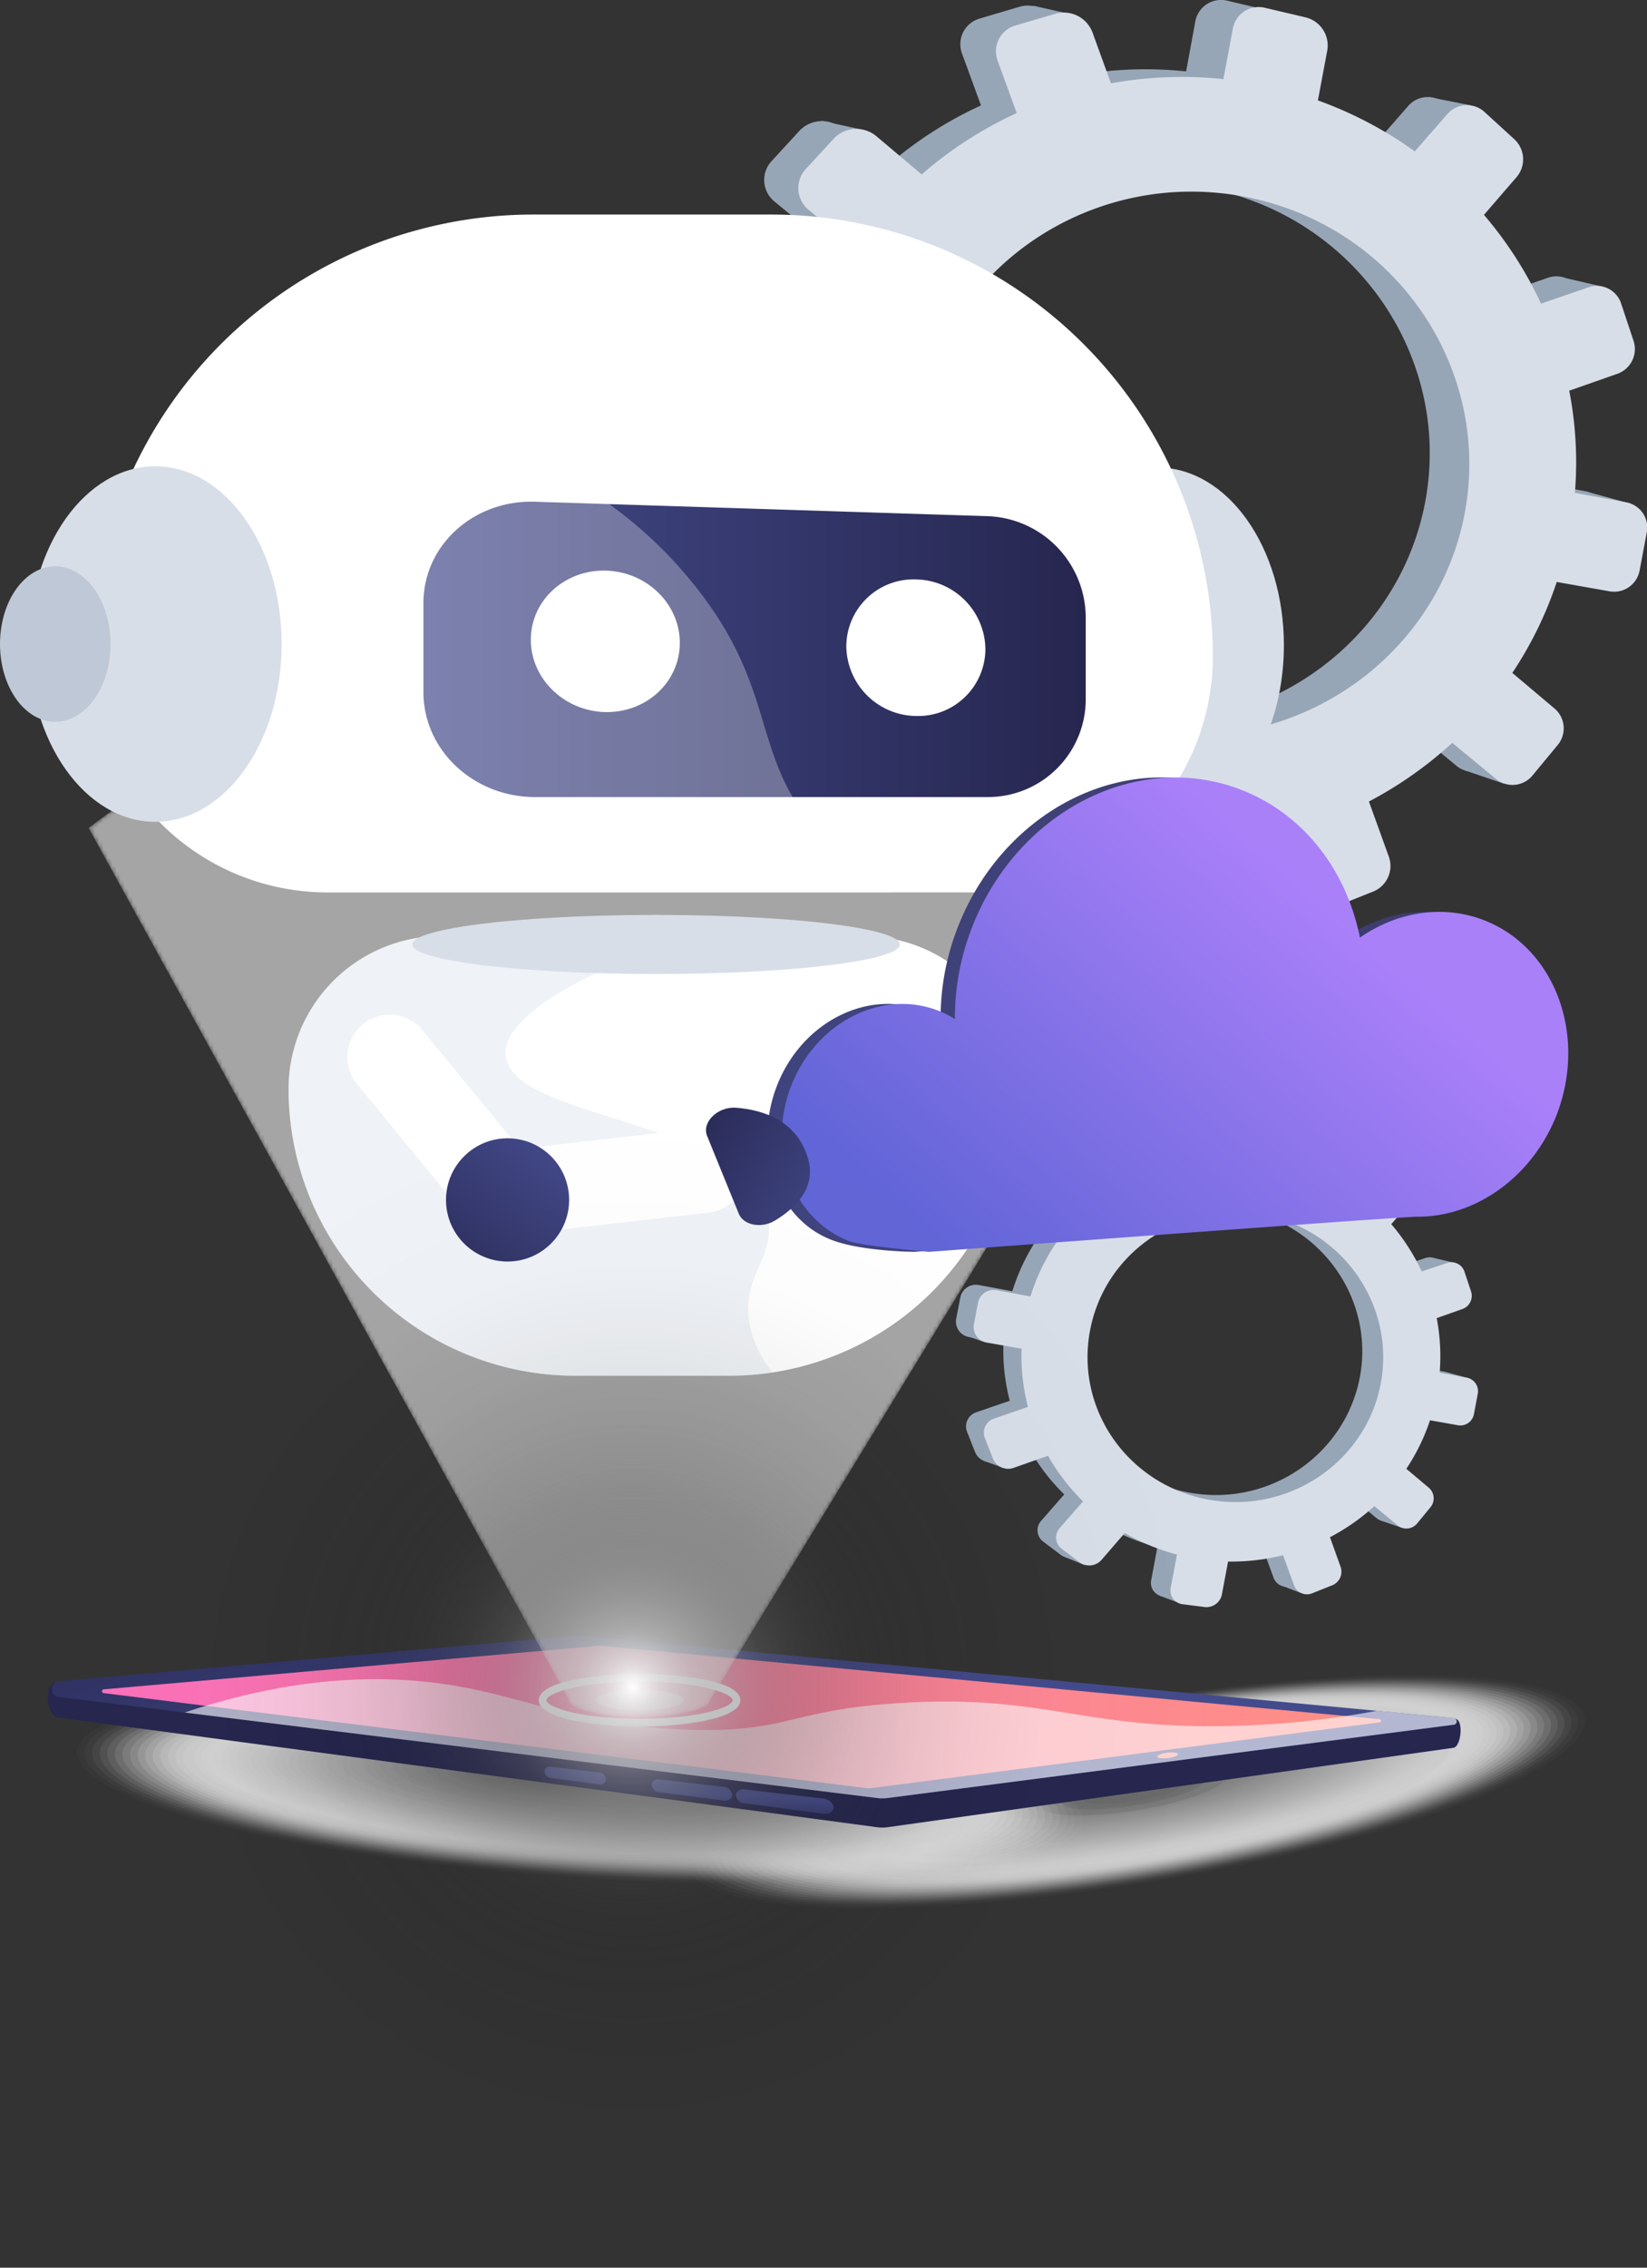 <svg xmlns="http://www.w3.org/2000/svg" xmlns:xlink="http://www.w3.org/1999/xlink" viewBox="0 0 387.41 533"><rect x="0" y="0" width="387.41" height="533" fill="#333333" stroke="none"/><defs><style>.cls-1{fill:url(#linear-gradient);}.cls-2{isolation:isolate;}.cls-3,.cls-82{mix-blend-mode:multiply;}.cls-4,.cls-73,.cls-74,.cls-76,.cls-80{fill:#fff;}.cls-4{opacity:0;}.cls-5{fill:#fcfcfc;opacity:0.02;}.cls-6{fill:#fafafa;opacity:0.03;}.cls-7{fill:#f7f7f7;opacity:0.05;}.cls-8{fill:#f5f5f5;opacity:0.07;}.cls-9{fill:#f2f2f2;opacity:0.08;}.cls-10{fill:#f0f0f0;opacity:0.1;}.cls-11{fill:#ededed;opacity:0.11;}.cls-12{fill:#ebebeb;opacity:0.13;}.cls-13{fill:#e8e8e8;opacity:0.15;}.cls-14{fill:#e6e6e6;opacity:0.16;}.cls-15{fill:#e3e3e3;opacity:0.18;}.cls-16{fill:#e1e1e1;opacity:0.2;}.cls-17{fill:#dedede;opacity:0.21;}.cls-18{fill:#dcdcdc;opacity:0.23;}.cls-19{fill:#d9d9d9;opacity:0.25;}.cls-20{fill:#d7d7d7;opacity:0.26;}.cls-21{fill:#d4d4d4;opacity:0.28;}.cls-22{fill:#d2d2d2;opacity:0.3;}.cls-23{fill:#cfcfcf;opacity:0.31;}.cls-24{fill:#cdcdcd;opacity:0.33;}.cls-25{fill:#cacaca;opacity:0.34;}.cls-26{fill:#c8c8c8;opacity:0.36;}.cls-27{fill:#c5c5c5;opacity:0.38;}.cls-28{fill:#c3c3c3;opacity:0.39;}.cls-29{fill:silver;opacity:0.41;}.cls-30{fill:#bebebe;opacity:0.43;}.cls-31{fill:#bbb;opacity:0.44;}.cls-32{fill:#b9b9b9;opacity:0.46;}.cls-33{fill:#b6b6b6;opacity:0.48;}.cls-34{fill:#b4b4b4;opacity:0.49;}.cls-35{fill:#b1b1b1;opacity:0.51;}.cls-36{fill:#afafaf;opacity:0.52;}.cls-37{fill:#acacac;opacity:0.54;}.cls-38{fill:#aaa;opacity:0.56;}.cls-39{fill:#a7a7a7;opacity:0.57;}.cls-40{fill:#a5a5a5;opacity:0.59;}.cls-41{fill:#a2a2a2;opacity:0.61;}.cls-42{fill:#a0a0a0;opacity:0.62;}.cls-43{fill:#9d9d9d;opacity:0.64;}.cls-44{fill:#9b9b9b;opacity:0.66;}.cls-45{fill:#989898;opacity:0.67;}.cls-46{fill:#969696;opacity:0.69;}.cls-47{fill:#939393;opacity:0.7;}.cls-48{fill:#919191;opacity:0.72;}.cls-49{fill:#8e8e8e;opacity:0.74;}.cls-50{fill:#8c8c8c;opacity:0.75;}.cls-51{fill:#898989;opacity:0.77;}.cls-52{fill:#878787;opacity:0.79;}.cls-53{fill:#848484;opacity:0.8;}.cls-54{fill:#828282;opacity:0.82;}.cls-55{fill:#7f7f7f;opacity:0.84;}.cls-56{fill:#7d7d7d;opacity:0.85;}.cls-57{fill:#7a7a7a;opacity:0.87;}.cls-58{fill:#787878;opacity:0.89;}.cls-59{fill:#757575;opacity:0.9;}.cls-60{fill:#737373;opacity:0.92;}.cls-61{fill:#707070;opacity:0.93;}.cls-62{fill:#6e6e6e;opacity:0.95;}.cls-63{fill:#6b6b6b;opacity:0.97;}.cls-64{fill:#696969;opacity:0.98;}.cls-65{fill:#666;}.cls-66{fill:url(#linear-gradient-2);}.cls-67{fill:url(#linear-gradient-3);}.cls-68{fill:url(#linear-gradient-4);}.cls-69{fill:url(#linear-gradient-5);}.cls-70{fill:url(#linear-gradient-6);}.cls-71{fill:url(#linear-gradient-7);}.cls-72{fill:url(#linear-gradient-8);}.cls-73{opacity:0.6;}.cls-73,.cls-80{mix-blend-mode:soft-light;}.cls-75{mask:url(#mask);}.cls-76{opacity:0.56;}.cls-77{fill:#97a6b7;}.cls-78,.cls-82{fill:#d8dee8;}.cls-79{fill:url(#linear-gradient-9);}.cls-80{opacity:0.3;}.cls-81{fill:#bfc8d6;}.cls-82{opacity:0.4;}.cls-83{fill:url(#linear-gradient-10);}.cls-84{fill:url(#linear-gradient-11);}.cls-85{fill:url(#linear-gradient-12);}.cls-86{fill:url(#linear-gradient-13);}.cls-87{mix-blend-mode:color-dodge;fill:url(#radial-gradient);}</style><linearGradient id="linear-gradient" x1="167.16" y1="388.03" x2="158.52" y2="183.57" gradientUnits="userSpaceOnUse"><stop offset="0" stop-color="#fff"/><stop offset="1"/></linearGradient><linearGradient id="linear-gradient-2" x1="-8381.36" y1="372.72" x2="-8381.05" y2="392.99" gradientTransform="matrix(-1, 0, 0, 1, -8203.5, 0)" gradientUnits="userSpaceOnUse"><stop offset="0" stop-color="#444b8c"/><stop offset="1" stop-color="#26264f"/></linearGradient><linearGradient id="linear-gradient-3" x1="-8384.88" y1="412.94" x2="-8352.52" y2="314.94" xlink:href="#linear-gradient-2"/><linearGradient id="linear-gradient-4" x1="-8528.36" y1="403.56" x2="-8227.53" y2="403.56" gradientTransform="matrix(-1, 0, 0, 1, -8203.5, 0)" gradientUnits="userSpaceOnUse"><stop offset="0" stop-color="#ff9085"/><stop offset="1" stop-color="#fb6fbb"/></linearGradient><linearGradient id="linear-gradient-5" x1="-7922.11" y1="608.91" x2="-7917.21" y2="608.91" gradientTransform="matrix(-0.99, 0.12, 0.12, 0.99, -7660.69, 764.03)" xlink:href="#linear-gradient-4"/><linearGradient id="linear-gradient-6" x1="-8388.12" y1="422.5" x2="-8387.79" y2="431.09" xlink:href="#linear-gradient-2"/><linearGradient id="linear-gradient-7" x1="-8366.18" y1="421.65" x2="-8365.85" y2="430.24" xlink:href="#linear-gradient-2"/><linearGradient id="linear-gradient-8" x1="-8338.72" y1="420.59" x2="-8338.39" y2="429.18" xlink:href="#linear-gradient-2"/><mask id="mask" x="20.84" y="146.1" width="275.98" height="257.36" maskUnits="userSpaceOnUse"><path class="cls-1" d="M296.82,187.4,174.14,388,173,389.82l-1.49,2.44-2.61,4.26-1.89,3.1c0,2.06-7,3.73-15.74,3.84h-.85c-9.16,0-16.59-1.72-16.59-3.84l-1.73-3.15-3.48-6.31L127.45,388l-1.48-2.7-7.3-13.24-12.58-22.81L91.92,323.55,90.51,321l-15.66-28.4L64.9,274.52,20.84,194.61a238.25,238.25,0,0,1,68.68-36.36c5.15-1.73,10.54-3.34,16.17-4.79,1.3-.34,2.61-.66,3.94-1l3-.7,2.4-.53h0a231.14,231.14,0,0,1,38.75-4.93c1.66-.08,3.34-.13,5-.17a233.12,233.12,0,0,1,69.84,9.18l2,.58.58.18c2.13.64,4.21,1.3,6.26,2,5.59,1.86,10.86,3.84,15.8,5.87A234.14,234.14,0,0,1,296.82,187.4Z"/></mask><linearGradient id="linear-gradient-9" x1="99.6" y1="152.63" x2="255.39" y2="152.63" gradientTransform="matrix(1, 0, 0, 1, 0, 0)" xlink:href="#linear-gradient-2"/><linearGradient id="linear-gradient-10" x1="180.47" y1="238.47" x2="365.53" y2="238.47" gradientUnits="userSpaceOnUse"><stop offset="0" stop-color="#40447e"/><stop offset="1" stop-color="#3c3b6b"/></linearGradient><linearGradient id="linear-gradient-11" x1="315.16" y1="214.78" x2="234.96" y2="305.32" gradientUnits="userSpaceOnUse"><stop offset="0" stop-color="#aa80f9"/><stop offset="1" stop-color="#6165d7"/></linearGradient><linearGradient id="linear-gradient-12" x1="131.23" y1="267.08" x2="98.9" y2="307.91" gradientTransform="matrix(1, 0, 0, 1, 0, 0)" xlink:href="#linear-gradient-2"/><linearGradient id="linear-gradient-13" x1="3822.72" y1="-7716.49" x2="3788.34" y2="-7673.06" gradientTransform="matrix(0.22, 0.75, -0.98, 0.29, -8199.98, -345.19)" xlink:href="#linear-gradient-2"/><radialGradient id="radial-gradient" cx="148.78" cy="396.58" r="136.42" gradientTransform="translate(324 10.96) rotate(45)" gradientUnits="userSpaceOnUse"><stop offset="0" stop-color="#fff"/><stop offset="0.04" stop-color="#dbdbdb" stop-opacity="0.86"/><stop offset="0.1" stop-color="#adadad" stop-opacity="0.68"/><stop offset="0.17" stop-color="#848484" stop-opacity="0.52"/><stop offset="0.23" stop-color="#606060" stop-opacity="0.38"/><stop offset="0.31" stop-color="#424242" stop-opacity="0.26"/><stop offset="0.39" stop-color="#2a2a2a" stop-opacity="0.16"/><stop offset="0.48" stop-color="#171717" stop-opacity="0.09"/><stop offset="0.59" stop-color="#0a0a0a" stop-opacity="0.04"/><stop offset="0.72" stop-color="#020202" stop-opacity="0.01"/><stop offset="1" stop-opacity="0"/></radialGradient></defs><g class="cls-2"><g id="Layer_2" data-name="Layer 2"><g id="Layer_1-2" data-name="Layer 1"><g class="cls-3"><ellipse class="cls-4" cx="267.35" cy="421.16" rx="108.43" ry="21.76" transform="translate(-65.08 49.22) rotate(-9.38)"/><ellipse class="cls-5" cx="267.34" cy="421.12" rx="106.82" ry="21.44" transform="translate(-65.07 49.22) rotate(-9.38)"/><ellipse class="cls-6" cx="267.34" cy="421.08" rx="105.22" ry="21.12" transform="translate(-65.07 49.21) rotate(-9.38)"/><ellipse class="cls-7" cx="267.33" cy="421.03" rx="103.61" ry="20.79" transform="translate(-65.06 49.21) rotate(-9.38)"/><ellipse class="cls-8" cx="267.32" cy="420.99" rx="102" ry="20.47" transform="translate(-65.06 49.21) rotate(-9.38)"/><ellipse class="cls-9" cx="267.32" cy="420.95" rx="100.4" ry="20.15" transform="translate(-65.05 49.21) rotate(-9.38)"/><ellipse class="cls-10" cx="267.31" cy="420.91" rx="98.79" ry="19.83" transform="translate(-65.04 49.21) rotate(-9.38)"/><ellipse class="cls-11" cx="267.3" cy="420.87" rx="97.18" ry="19.5" transform="translate(-65.04 49.21) rotate(-9.38)"/><ellipse class="cls-12" cx="267.3" cy="420.83" rx="95.58" ry="19.18" transform="translate(-65.03 49.21) rotate(-9.38)"/><ellipse class="cls-13" cx="267.29" cy="420.79" rx="93.97" ry="18.86" transform="translate(-65.02 49.2) rotate(-9.38)"/><ellipse class="cls-14" cx="267.28" cy="420.75" rx="92.36" ry="18.54" transform="translate(-65.02 49.2) rotate(-9.38)"/><ellipse class="cls-15" cx="267.28" cy="420.71" rx="90.76" ry="18.22" transform="translate(-65.01 49.2) rotate(-9.38)"/><ellipse class="cls-16" cx="267.27" cy="420.67" rx="89.15" ry="17.89" transform="translate(-65 49.2) rotate(-9.38)"/><ellipse class="cls-17" cx="267.26" cy="420.63" rx="87.55" ry="17.57" transform="translate(-65 49.2) rotate(-9.38)"/><ellipse class="cls-18" cx="267.26" cy="420.59" rx="85.94" ry="17.25" transform="translate(-64.99 49.2) rotate(-9.38)"/><ellipse class="cls-19" cx="267.25" cy="420.54" rx="84.33" ry="16.93" transform="translate(-64.98 49.19) rotate(-9.38)"/><ellipse class="cls-20" cx="267.24" cy="420.5" rx="82.73" ry="16.6" transform="translate(-64.98 49.19) rotate(-9.38)"/><ellipse class="cls-21" cx="267.24" cy="420.46" rx="81.12" ry="16.28" transform="translate(-64.97 49.19) rotate(-9.38)"/><ellipse class="cls-22" cx="267.23" cy="420.42" rx="79.51" ry="15.96" transform="translate(-64.96 49.19) rotate(-9.38)"/><ellipse class="cls-23" cx="267.22" cy="420.38" rx="77.91" ry="15.64" transform="translate(-64.96 49.19) rotate(-9.38)"/><ellipse class="cls-24" cx="267.22" cy="420.34" rx="76.3" ry="15.31" transform="translate(-64.95 49.19) rotate(-9.38)"/><ellipse class="cls-25" cx="267.21" cy="420.3" rx="74.69" ry="14.99" transform="matrix(0.99, -0.16, 0.16, 0.99, -64.94, 49.18)"/><ellipse class="cls-26" cx="267.2" cy="420.26" rx="73.09" ry="14.67" transform="translate(-64.94 49.18) rotate(-9.38)"/><ellipse class="cls-27" cx="267.2" cy="420.22" rx="71.48" ry="14.35" transform="translate(-64.93 49.18) rotate(-9.38)"/><ellipse class="cls-28" cx="267.19" cy="420.18" rx="69.88" ry="14.02" transform="translate(-64.92 49.18) rotate(-9.38)"/><ellipse class="cls-29" cx="267.18" cy="420.14" rx="68.27" ry="13.7" transform="translate(-64.92 49.18) rotate(-9.38)"/><ellipse class="cls-30" cx="267.18" cy="420.1" rx="66.66" ry="13.38" transform="translate(-64.91 49.18) rotate(-9.38)"/><ellipse class="cls-31" cx="267.17" cy="420.05" rx="65.06" ry="13.06" transform="translate(-64.9 49.17) rotate(-9.38)"/><ellipse class="cls-32" cx="267.16" cy="420.01" rx="63.45" ry="12.73" transform="translate(-64.9 49.17) rotate(-9.38)"/><ellipse class="cls-33" cx="267.16" cy="419.97" rx="61.84" ry="12.41" transform="translate(-64.89 49.17) rotate(-9.38)"/><ellipse class="cls-34" cx="267.15" cy="419.93" rx="60.24" ry="12.09" transform="translate(-64.88 49.17) rotate(-9.38)"/><ellipse class="cls-35" cx="267.14" cy="419.89" rx="58.63" ry="11.77" transform="translate(-64.88 49.17) rotate(-9.38)"/><ellipse class="cls-36" cx="267.14" cy="419.85" rx="57.02" ry="11.44" transform="translate(-64.87 49.17) rotate(-9.38)"/><ellipse class="cls-37" cx="267.13" cy="419.81" rx="55.42" ry="11.12" transform="translate(-64.86 49.16) rotate(-9.38)"/><ellipse class="cls-38" cx="267.12" cy="419.77" rx="53.81" ry="10.8" transform="translate(-64.86 49.16) rotate(-9.38)"/><ellipse class="cls-39" cx="267.12" cy="419.73" rx="52.21" ry="10.48" transform="translate(-64.85 49.16) rotate(-9.38)"/><ellipse class="cls-40" cx="267.11" cy="419.69" rx="50.6" ry="10.16" transform="translate(-64.85 49.16) rotate(-9.38)"/><ellipse class="cls-41" cx="267.1" cy="419.65" rx="48.99" ry="9.83" transform="translate(-64.84 49.16) rotate(-9.38)"/><ellipse class="cls-42" cx="267.1" cy="419.61" rx="47.39" ry="9.51" transform="translate(-64.83 49.16) rotate(-9.38)"/><ellipse class="cls-43" cx="267.09" cy="419.57" rx="45.78" ry="9.19" transform="translate(-64.83 49.15) rotate(-9.38)"/><ellipse class="cls-44" cx="267.08" cy="419.52" rx="44.17" ry="8.87" transform="translate(-64.82 49.15) rotate(-9.38)"/><ellipse class="cls-45" cx="267.08" cy="419.48" rx="42.57" ry="8.54" transform="translate(-64.81 49.15) rotate(-9.38)"/><ellipse class="cls-46" cx="267.07" cy="419.44" rx="40.96" ry="8.22" transform="translate(-64.81 49.15) rotate(-9.38)"/><ellipse class="cls-47" cx="267.06" cy="419.4" rx="39.35" ry="7.9" transform="translate(-64.8 49.15) rotate(-9.38)"/><ellipse class="cls-48" cx="267.05" cy="419.36" rx="37.75" ry="7.58" transform="translate(-64.79 49.15) rotate(-9.38)"/><ellipse class="cls-49" cx="267.05" cy="419.32" rx="36.14" ry="7.25" transform="translate(-64.79 49.14) rotate(-9.38)"/><ellipse class="cls-50" cx="267.04" cy="419.28" rx="34.53" ry="6.93" transform="translate(-64.78 49.14) rotate(-9.38)"/><ellipse class="cls-51" cx="267.03" cy="419.24" rx="32.93" ry="6.61" transform="translate(-64.77 49.14) rotate(-9.38)"/><ellipse class="cls-52" cx="267.03" cy="419.2" rx="31.32" ry="6.29" transform="translate(-64.77 49.14) rotate(-9.38)"/><ellipse class="cls-53" cx="267.02" cy="419.16" rx="29.72" ry="5.96" transform="translate(-64.76 49.14) rotate(-9.38)"/><ellipse class="cls-54" cx="267.01" cy="419.12" rx="28.11" ry="5.64" transform="translate(-64.75 49.14) rotate(-9.38)"/><ellipse class="cls-55" cx="267.01" cy="419.08" rx="26.5" ry="5.32" transform="translate(-64.75 49.13) rotate(-9.38)"/><ellipse class="cls-56" cx="267" cy="419.03" rx="24.9" ry="5" transform="translate(-64.74 49.13) rotate(-9.38)"/><ellipse class="cls-57" cx="266.99" cy="418.99" rx="23.29" ry="4.67" transform="translate(-64.73 49.13) rotate(-9.38)"/><ellipse class="cls-58" cx="266.99" cy="418.95" rx="21.68" ry="4.35" transform="matrix(0.99, -0.16, 0.16, 0.99, -64.73, 49.13)"/><ellipse class="cls-59" cx="266.98" cy="418.91" rx="20.08" ry="4.03" transform="translate(-64.72 49.13) rotate(-9.38)"/><ellipse class="cls-60" cx="266.97" cy="418.87" rx="18.47" ry="3.71" transform="translate(-64.71 49.13) rotate(-9.38)"/><ellipse class="cls-61" cx="266.97" cy="418.83" rx="16.86" ry="3.38" transform="matrix(0.99, -0.16, 0.16, 0.99, -64.71, 49.12)"/><ellipse class="cls-62" cx="266.96" cy="418.79" rx="15.26" ry="3.06" transform="matrix(0.99, -0.16, 0.16, 0.99, -64.7, 49.12)"/><ellipse class="cls-63" cx="266.95" cy="418.75" rx="13.65" ry="2.74" transform="translate(-64.69 49.12) rotate(-9.38)"/><ellipse class="cls-64" cx="266.95" cy="418.71" rx="12.05" ry="2.42" transform="matrix(0.99, -0.16, 0.16, 0.99, -64.69, 49.12)"/><ellipse class="cls-65" cx="266.94" cy="418.67" rx="10.44" ry="2.1" transform="translate(-64.68 49.12) rotate(-9.38)"/></g><g class="cls-3"><ellipse class="cls-4" cx="136.4" cy="419.86" rx="21.76" ry="120.36" transform="translate(-291.91 526.81) rotate(-86.02)"/><ellipse class="cls-5" cx="136.4" cy="419.82" rx="21.44" ry="118.57" transform="translate(-291.86 526.77) rotate(-86.02)"/><ellipse class="cls-6" cx="136.4" cy="419.77" rx="21.12" ry="116.79" transform="translate(-291.82 526.74) rotate(-86.02)"/><ellipse class="cls-7" cx="136.4" cy="419.73" rx="20.79" ry="115.01" transform="translate(-291.78 526.7) rotate(-86.02)"/><ellipse class="cls-8" cx="136.41" cy="419.69" rx="20.47" ry="113.22" transform="translate(-291.73 526.67) rotate(-86.02)"/><ellipse class="cls-9" cx="136.41" cy="419.65" rx="20.15" ry="111.44" transform="translate(-291.69 526.63) rotate(-86.02)"/><ellipse class="cls-10" cx="136.41" cy="419.61" rx="19.83" ry="109.66" transform="translate(-291.65 526.6) rotate(-86.02)"/><ellipse class="cls-11" cx="136.42" cy="419.57" rx="19.5" ry="107.88" transform="translate(-291.6 526.56) rotate(-86.02)"/><ellipse class="cls-12" cx="136.42" cy="419.53" rx="19.18" ry="106.09" transform="translate(-291.56 526.53) rotate(-86.02)"/><ellipse class="cls-13" cx="136.42" cy="419.49" rx="18.86" ry="104.31" transform="translate(-291.51 526.49) rotate(-86.02)"/><ellipse class="cls-14" cx="136.43" cy="419.44" rx="18.54" ry="102.53" transform="translate(-291.47 526.45) rotate(-86.02)"/><ellipse class="cls-15" cx="136.43" cy="419.4" rx="18.22" ry="100.74" transform="translate(-291.43 526.42) rotate(-86.02)"/><ellipse class="cls-16" cx="136.43" cy="419.36" rx="17.89" ry="98.96" transform="translate(-291.38 526.38) rotate(-86.02)"/><ellipse class="cls-17" cx="136.43" cy="419.32" rx="17.57" ry="97.18" transform="translate(-291.34 526.35) rotate(-86.02)"/><ellipse class="cls-18" cx="136.44" cy="419.28" rx="17.25" ry="95.39" transform="translate(-291.29 526.31) rotate(-86.02)"/><ellipse class="cls-19" cx="136.44" cy="419.24" rx="16.93" ry="93.61" transform="translate(-291.25 526.28) rotate(-86.02)"/><ellipse class="cls-20" cx="136.44" cy="419.2" rx="16.6" ry="91.83" transform="matrix(0.07, -1, 1, 0.07, -291.21, 526.24)"/><ellipse class="cls-21" cx="136.45" cy="419.16" rx="16.28" ry="90.04" transform="matrix(0.07, -1, 1, 0.07, -291.16, 526.21)"/><ellipse class="cls-22" cx="136.45" cy="419.11" rx="15.96" ry="88.26" transform="translate(-291.12 526.17) rotate(-86.02)"/><ellipse class="cls-23" cx="136.45" cy="419.07" rx="15.64" ry="86.48" transform="translate(-291.08 526.13) rotate(-86.02)"/><ellipse class="cls-24" cx="136.45" cy="419.03" rx="15.31" ry="84.69" transform="translate(-291.03 526.1) rotate(-86.02)"/><ellipse class="cls-25" cx="136.46" cy="418.99" rx="14.99" ry="82.91" transform="translate(-290.99 526.06) rotate(-86.02)"/><ellipse class="cls-26" cx="136.46" cy="418.95" rx="14.67" ry="81.13" transform="translate(-290.94 526.03) rotate(-86.02)"/><ellipse class="cls-27" cx="136.46" cy="418.91" rx="14.35" ry="79.35" transform="translate(-290.9 525.99) rotate(-86.02)"/><ellipse class="cls-28" cx="136.47" cy="418.87" rx="14.02" ry="77.56" transform="translate(-290.86 525.96) rotate(-86.02)"/><ellipse class="cls-29" cx="136.47" cy="418.83" rx="13.7" ry="75.78" transform="translate(-290.81 525.92) rotate(-86.02)"/><ellipse class="cls-30" cx="136.47" cy="418.78" rx="13.38" ry="74" transform="translate(-290.77 525.89) rotate(-86.02)"/><ellipse class="cls-31" cx="136.47" cy="418.74" rx="13.06" ry="72.21" transform="translate(-290.73 525.85) rotate(-86.02)"/><ellipse class="cls-32" cx="136.48" cy="418.7" rx="12.73" ry="70.43" transform="translate(-290.68 525.81) rotate(-86.02)"/><ellipse class="cls-33" cx="136.48" cy="418.66" rx="12.41" ry="68.65" transform="translate(-290.64 525.78) rotate(-86.02)"/><ellipse class="cls-34" cx="136.48" cy="418.62" rx="12.09" ry="66.86" transform="translate(-290.59 525.74) rotate(-86.02)"/><ellipse class="cls-35" cx="136.49" cy="418.58" rx="11.77" ry="65.08" transform="translate(-290.55 525.71) rotate(-86.02)"/><ellipse class="cls-36" cx="136.49" cy="418.54" rx="11.44" ry="63.3" transform="translate(-290.51 525.67) rotate(-86.02)"/><ellipse class="cls-37" cx="136.49" cy="418.5" rx="11.12" ry="61.51" transform="translate(-290.46 525.64) rotate(-86.02)"/><ellipse class="cls-38" cx="136.49" cy="418.45" rx="10.8" ry="59.73" transform="translate(-290.42 525.6) rotate(-86.02)"/><ellipse class="cls-39" cx="136.5" cy="418.41" rx="10.48" ry="57.95" transform="matrix(0.07, -1, 1, 0.07, -290.37, 525.57)"/><ellipse class="cls-40" cx="136.5" cy="418.37" rx="10.16" ry="56.16" transform="translate(-290.33 525.53) rotate(-86.02)"/><ellipse class="cls-41" cx="136.5" cy="418.33" rx="9.83" ry="54.38" transform="translate(-290.29 525.49) rotate(-86.02)"/><ellipse class="cls-42" cx="136.51" cy="418.29" rx="9.51" ry="52.6" transform="matrix(0.07, -1, 1, 0.07, -290.24, 525.46)"/><ellipse class="cls-43" cx="136.51" cy="418.25" rx="9.19" ry="50.82" transform="translate(-290.2 525.42) rotate(-86.02)"/><ellipse class="cls-44" cx="136.51" cy="418.21" rx="8.87" ry="49.03" transform="translate(-290.16 525.39) rotate(-86.02)"/><ellipse class="cls-45" cx="136.51" cy="418.17" rx="8.54" ry="47.25" transform="translate(-290.11 525.35) rotate(-86.02)"/><ellipse class="cls-46" cx="136.52" cy="418.12" rx="8.22" ry="45.47" transform="matrix(0.07, -1, 1, 0.07, -290.07, 525.32)"/><ellipse class="cls-47" cx="136.52" cy="418.08" rx="7.9" ry="43.68" transform="translate(-290.02 525.28) rotate(-86.02)"/><ellipse class="cls-48" cx="136.52" cy="418.04" rx="7.58" ry="41.9" transform="translate(-289.98 525.25) rotate(-86.02)"/><ellipse class="cls-49" cx="136.53" cy="418" rx="7.25" ry="40.12" transform="translate(-289.94 525.21) rotate(-86.02)"/><ellipse class="cls-50" cx="136.53" cy="417.96" rx="6.93" ry="38.33" transform="translate(-289.89 525.17) rotate(-86.02)"/><ellipse class="cls-51" cx="136.53" cy="417.92" rx="6.61" ry="36.55" transform="translate(-289.85 525.14) rotate(-86.02)"/><ellipse class="cls-52" cx="136.53" cy="417.88" rx="6.29" ry="34.77" transform="translate(-289.8 525.1) rotate(-86.02)"/><ellipse class="cls-53" cx="136.54" cy="417.84" rx="5.96" ry="32.98" transform="matrix(0.07, -1, 1, 0.07, -289.76, 525.07)"/><ellipse class="cls-54" cx="136.54" cy="417.79" rx="5.64" ry="31.2" transform="translate(-289.72 525.03) rotate(-86.02)"/><ellipse class="cls-55" cx="136.54" cy="417.75" rx="5.32" ry="29.42" transform="translate(-289.67 525) rotate(-86.02)"/><ellipse class="cls-56" cx="136.55" cy="417.71" rx="5" ry="27.64" transform="translate(-289.63 524.96) rotate(-86.02)"/><ellipse class="cls-57" cx="136.55" cy="417.67" rx="4.67" ry="25.85" transform="translate(-289.59 524.93) rotate(-86.02)"/><ellipse class="cls-58" cx="136.55" cy="417.63" rx="4.35" ry="24.07" transform="translate(-289.54 524.89) rotate(-86.02)"/><ellipse class="cls-59" cx="136.55" cy="417.59" rx="4.03" ry="22.29" transform="translate(-289.5 524.86) rotate(-86.02)"/><ellipse class="cls-60" cx="136.56" cy="417.55" rx="3.71" ry="20.5" transform="translate(-289.45 524.82) rotate(-86.02)"/><ellipse class="cls-61" cx="136.56" cy="417.51" rx="3.38" ry="18.72" transform="translate(-289.41 524.78) rotate(-86.02)"/><ellipse class="cls-62" cx="136.56" cy="417.46" rx="3.06" ry="16.94" transform="translate(-289.37 524.75) rotate(-86.02)"/><ellipse class="cls-63" cx="136.57" cy="417.42" rx="2.74" ry="15.15" transform="translate(-289.32 524.71) rotate(-86.02)"/><ellipse class="cls-64" cx="136.57" cy="417.38" rx="2.42" ry="13.37" transform="translate(-289.28 524.68) rotate(-86.02)"/><ellipse class="cls-65" cx="136.57" cy="417.34" rx="2.1" ry="11.59" transform="matrix(0.07, -1, 1, 0.07, -289.23, 524.64)"/></g><path class="cls-66" d="M342.29,404l-205.71-14.2a3.76,3.76,0,0,0-.75,0l-122.5,5.55c-2.93.26-2.8,7.94.52,8.36l192.5,25.77a9.4,9.4,0,0,0,2.37,0L341.91,410.8C343.69,410.49,344.34,404.19,342.29,404Z"/><path class="cls-67" d="M341.88,403.82l-205.3-19.38a4.7,4.7,0,0,0-.75,0L13.92,395.15a1.87,1.87,0,0,0-.07,3.72l192.5,23.75a9.4,9.4,0,0,0,2.37,0L341.91,405.4A.79.79,0,0,0,341.88,403.82Z"/><path class="cls-68" d="M204.31,420.3a6.2,6.2,0,0,0,.86-.05l119.37-15.43a.37.37,0,0,0,0-.73L141.21,386.83H141L24.44,397.06a.45.45,0,0,0,0,.9l179.06,22.29A5.64,5.64,0,0,0,204.31,420.3Z"/><path class="cls-69" d="M272.22,412.88c0,.36,1.17.51,2.51.35s2.4-.58,2.35-.94-1.16-.51-2.5-.35S272.18,412.53,272.22,412.88Z"/><path class="cls-70" d="M175.15,423.87l18.48,2.43c1.35.18,2.45-.48,2.45-1.48h0c0-1-1.1-1.92-2.45-2.08l-18.48-2.16c-1.14-.13-2.06.49-2.06,1.39h0A2.21,2.21,0,0,0,175.15,423.87Z"/><path class="cls-71" d="M155,421.22l15.22,2c1.1.15,2-.46,2-1.36h0a2.14,2.14,0,0,0-2-1.86L155,418.22a1.41,1.41,0,0,0-1.71,1.29h0A1.89,1.89,0,0,0,155,421.22Z"/><path class="cls-72" d="M129.46,417.87,141,419.39a1.26,1.26,0,0,0,1.51-1.21h0A1.68,1.68,0,0,0,141,416.6l-11.58-1.36a1.14,1.14,0,0,0-1.31,1.15h0A1.53,1.53,0,0,0,129.46,417.87Z"/><path class="cls-73" d="M108,396.4c17.88,3.18,29.77,9.67,55.44,10.19,22.24.45,22.4-4.68,48.25-6.3,33.86-2.12,42.69,6.11,77.32,5.4a217.24,217.24,0,0,0,34.84-3.57l18,1.7a.79.79,0,0,1,0,1.58L208.72,422.62a9.4,9.4,0,0,1-2.37,0L43.42,402.52C71.37,393.2,92.78,393.68,108,396.4Z"/><path class="cls-74" d="M150.44,405.81c-9.53,0-23.72-1.65-23.72-6.19s14.19-6.2,23.72-6.2,23.71,1.65,23.71,6.2S160,405.81,150.44,405.81Zm0-10.58c-14.38,0-21.91,2.86-21.91,4.39s7.53,4.38,21.91,4.38,21.9-2.85,21.9-4.38S164.82,395.23,150.44,395.23Z"/><ellipse class="cls-73" cx="150.44" cy="399.62" rx="10.37" ry="2.4"/><g class="cls-75"><path class="cls-76" d="M296.82,187.4,174.14,388,173,389.82l-1.49,2.44-2.61,4.26-1.89,3.1c0,2.06-7,3.73-15.74,3.84h-.85c-9.16,0-16.59-1.72-16.59-3.84l-1.73-3.15-3.48-6.31L127.45,388l-1.48-2.7-7.3-13.24-12.58-22.81L91.92,323.55,90.51,321l-15.66-28.4L64.9,274.52,20.84,194.61a238.25,238.25,0,0,1,68.68-36.36c5.15-1.73,10.54-3.34,16.17-4.79,1.3-.34,2.61-.66,3.94-1l3-.7,2.4-.53h0a231.14,231.14,0,0,1,38.75-4.93c1.66-.08,3.34-.13,5-.17a233.12,233.12,0,0,1,69.84,9.18l2,.58.58.18c2.13.64,4.21,1.3,6.26,2,5.59,1.86,10.86,3.84,15.8,5.87A234.14,234.14,0,0,1,296.82,187.4Z"/></g><path class="cls-77" d="M373,115.48,361,113.24a87.69,87.69,0,0,0-1.32-23.85l11.3-4a6.15,6.15,0,0,0,3.67-7.75l-2.84-8.51a6,6,0,0,0-7.57-3.88l-11.15,3.82a90.06,90.06,0,0,0-13.31-20.69l7.66-8.86a6.37,6.37,0,0,0-.63-8.82L340,24.48a6.06,6.06,0,0,0-8.7.36l-7.65,8.75A92,92,0,0,0,301,21.76l2.2-11.68A6.76,6.76,0,0,0,298,2.37L288.74.18A6.15,6.15,0,0,0,281.17,5L279,16.78a93,93,0,0,0-26.23,1L248.47,6a7.14,7.14,0,0,0-8.63-4.42l-9.41,2.79a6.26,6.26,0,0,0-4.12,8.27l4.44,12.14a92.2,92.2,0,0,0-22.18,14.31l-10.5-8.84a7.25,7.25,0,0,0-9.94.4l-6.71,7.3a6.51,6.51,0,0,0,.88,9.51l10.88,9A88.23,88.23,0,0,0,181.9,79.94l-14.58-2.71a7,7,0,0,0-8.35,5.3l-1.83,9.74a6.9,6.9,0,0,0,5.88,7.87l15,2.62a87,87,0,0,0,2.78,25.45l-14.61,5a6.57,6.57,0,0,0-4.28,8.58l3.62,9.17a7.21,7.21,0,0,0,9.15,3.84l14.81-5.24a90.19,90.19,0,0,0,15.33,19.93l-10.15,11.62a6.21,6.21,0,0,0,.85,9.17l7.78,5.89a7.22,7.22,0,0,0,9.67-1.12l10.1-11.69a92.22,92.22,0,0,0,22.85,9.4l-2.75,14.62a6.05,6.05,0,0,0,5.33,7.13l9.49,1.2a6.88,6.88,0,0,0,7.58-5.43l2.71-14.46a92.54,92.54,0,0,0,24.06-2.76l4.85,13.24a6,6,0,0,0,8,3.37l8.63-3.44a6.44,6.44,0,0,0,3.79-8l-4.68-13a92.41,92.41,0,0,0,19.44-13.68l10.28,8.5a6,6,0,0,0,8.48-1l5.75-7a6.09,6.09,0,0,0-.61-8.52l-9.92-8.35A88.31,88.31,0,0,0,356.72,134l12.41,2.17a6,6,0,0,0,6.9-4.94l1.64-8.74A5.94,5.94,0,0,0,373,115.48ZM261.89,169.1C226,163.73,201.31,130.44,208,94.91s41.79-58,77.31-50.42c34.31,7.31,56.2,40.1,49.93,73.47S296.6,174.3,261.89,169.1Z"/><polygon class="cls-77" points="251.69 3.29 243.16 1.38 238.75 8.53 251.69 3.29"/><polygon class="cls-77" points="336.18 22.83 346.06 24.79 344.69 32.09 336.18 22.83"/><polygon class="cls-77" points="367.3 65.15 377.1 67.41 373.6 72.47 367.3 65.15"/><polygon class="cls-77" points="373.85 115.74 383.67 118.41 379.51 122.63 373.85 115.74"/><polygon class="cls-77" points="344.43 181.03 353.84 184.23 356.51 176.56 344.43 181.03"/><polygon class="cls-77" points="300.72 209.72 309.11 212.93 311 206.64 300.72 209.72"/><polygon class="cls-77" points="254.4 216.97 246.86 214.12 255.44 205.41 254.4 216.97"/><polygon class="cls-77" points="213.72 200.64 204.99 197.06 213.6 189.89 213.72 200.64"/><polygon class="cls-77" points="193.23 28.39 202.65 30.46 197.6 36.67 193.23 28.39"/><polygon class="cls-77" points="160.42 99.18 168.87 102.09 169.51 94.86 160.42 99.18"/><polygon class="cls-77" points="169.31 154.7 177.54 157.68 179.29 152.18 169.31 154.7"/><path class="cls-78" d="M382.61,118.09l-12.16-2.26a87.87,87.87,0,0,0-1.33-24l11.4-4A6.17,6.17,0,0,0,384.21,80l-2.86-8.58a6,6,0,0,0-7.63-3.91l-11.24,3.86a90.83,90.83,0,0,0-13.42-20.87l7.72-8.93a6.43,6.43,0,0,0-.63-8.89l-6.87-6.28a6.12,6.12,0,0,0-8.78.36l-7.71,8.82A92.76,92.76,0,0,0,310,23.6l2.21-11.77A6.8,6.8,0,0,0,307,4.06l-9.38-2.21A6.19,6.19,0,0,0,290,6.69l-2.23,11.9a93.78,93.78,0,0,0-26.45,1L257,7.68a7.21,7.21,0,0,0-8.7-4.46L238.84,6a6.31,6.31,0,0,0-4.15,8.34l4.47,12.24A92.79,92.79,0,0,0,216.8,41l-10.58-8.92a7.34,7.34,0,0,0-10,.4l-6.77,7.36a6.58,6.58,0,0,0,.89,9.59l11,9.08a88.61,88.61,0,0,0-11.38,23.71l-14.7-2.74a7.08,7.08,0,0,0-8.42,5.35L165,94.68a7,7,0,0,0,5.93,7.94L186,105.26a88.39,88.39,0,0,0,2.81,25.66L174.07,136a6.63,6.63,0,0,0-4.31,8.66l3.65,9.23a7.28,7.28,0,0,0,9.22,3.88l14.93-5.28A91.67,91.67,0,0,0,213,172.55l-10.23,11.71a6.26,6.26,0,0,0,.86,9.24l7.84,5.94a7.27,7.27,0,0,0,9.75-1.13l10.18-11.77a93.19,93.19,0,0,0,23,9.47l-2.77,14.74a6.08,6.08,0,0,0,5.37,7.18l9.57,1.21a6.93,6.93,0,0,0,7.65-5.47L277,199.09a93.16,93.16,0,0,0,24.26-2.78l4.89,13.36a6.07,6.07,0,0,0,8.07,3.39l8.69-3.47a6.49,6.49,0,0,0,3.83-8.08L322,188.39a92.56,92.56,0,0,0,19.6-13.79L352,183.17a6.08,6.08,0,0,0,8.56-1l5.79-7a6.12,6.12,0,0,0-.62-8.58l-10-8.43a89.08,89.08,0,0,0,10.45-21.37L378.69,139a6.09,6.09,0,0,0,7-5l1.66-8.82A6,6,0,0,0,382.61,118.09Zm-112,54.06c-36.23-5.42-61.09-39-54.37-74.8s42.15-58.46,77.95-50.83c34.6,7.37,56.67,40.43,50.35,74.07S305.56,177.39,270.57,172.15Z"/><path class="cls-77" d="M340,322.45l-6.43-1.2a46.39,46.39,0,0,0-.7-12.71l6-2.13a3.26,3.26,0,0,0,1.95-4.13l-1.51-4.54a3.19,3.19,0,0,0-4-2.06l-5.94,2a48,48,0,0,0-7.1-11l4.09-4.72a3.4,3.4,0,0,0-.34-4.7l-3.63-3.32a3.23,3.23,0,0,0-4.64.18l-4.08,4.67a48.94,48.94,0,0,0-12.07-6.31l1.17-6.22a3.6,3.6,0,0,0-2.73-4.11l-5-1.17a3.27,3.27,0,0,0-4,2.56l-1.18,6.29a49.48,49.48,0,0,0-14,.55l-2.27-6.32a3.82,3.82,0,0,0-4.6-2.36l-5,1.49a3.33,3.33,0,0,0-2.2,4.41l2.36,6.47a49.4,49.4,0,0,0-11.82,7.63l-5.6-4.71a3.87,3.87,0,0,0-5.3.21l-3.58,3.89a3.47,3.47,0,0,0,.47,5.07l5.81,4.8a47,47,0,0,0-6,12.54l-7.77-1.44a3.74,3.74,0,0,0-4.46,2.83l-1,5.18a3.68,3.68,0,0,0,3.14,4.2l8,1.4a46.47,46.47,0,0,0,1.48,13.57l-7.79,2.67a3.51,3.51,0,0,0-2.28,4.57l1.94,4.89a3.83,3.83,0,0,0,4.87,2.05l7.9-2.79a48.11,48.11,0,0,0,8.17,10.62l-5.41,6.19a3.31,3.31,0,0,0,.45,4.89l4.15,3.14a3.83,3.83,0,0,0,5.15-.59l5.39-6.23a49.34,49.34,0,0,0,12.18,5l-1.46,7.79a3.21,3.21,0,0,0,2.84,3.8l5.06.64a3.66,3.66,0,0,0,4-2.89l1.45-7.71A49.89,49.89,0,0,0,297,363.82l2.59,7.06a3.19,3.19,0,0,0,4.26,1.79l4.6-1.83a3.43,3.43,0,0,0,2-4.28L308,359.63a49.22,49.22,0,0,0,10.36-7.29l5.48,4.53a3.23,3.23,0,0,0,4.53-.53l3.06-3.71a3.24,3.24,0,0,0-.33-4.54l-5.28-4.45a46.73,46.73,0,0,0,5.52-11.31l6.62,1.16a3.22,3.22,0,0,0,3.68-2.63l.88-4.66A3.18,3.18,0,0,0,340,322.45ZM280.77,351c-19.16-2.87-32.3-20.62-28.75-39.56s22.29-30.91,41.22-26.88c18.29,3.9,30,21.38,26.62,39.17S299.27,353.81,280.77,351Z"/><polygon class="cls-77" points="275.33 262.64 270.78 261.62 268.43 265.43 275.33 262.64"/><polygon class="cls-77" points="320.37 273.06 325.64 274.1 324.91 277.99 320.37 273.06"/><polygon class="cls-77" points="336.97 295.62 342.19 296.82 340.32 299.52 336.97 295.62"/><polygon class="cls-77" points="340.46 322.59 345.69 324.01 343.47 326.26 340.46 322.59"/><polygon class="cls-77" points="324.77 357.4 329.79 359.11 331.21 355.01 324.77 357.4"/><polygon class="cls-77" points="301.47 372.69 305.94 374.4 306.95 371.05 301.47 372.69"/><polygon class="cls-77" points="276.77 376.56 272.75 375.04 277.33 370.4 276.77 376.56"/><polygon class="cls-77" points="255.09 367.85 250.43 365.95 255.02 362.12 255.09 367.85"/><polygon class="cls-77" points="244.16 276.02 249.18 277.13 246.49 280.43 244.16 276.02"/><polygon class="cls-77" points="226.67 313.76 231.17 315.31 231.52 311.45 226.67 313.76"/><polygon class="cls-77" points="231.41 343.36 235.8 344.95 236.73 342.02 231.41 343.36"/><path class="cls-78" d="M345.13,323.84l-6.49-1.2a47.17,47.17,0,0,0-.7-12.82l6.07-2.15a3.29,3.29,0,0,0,2-4.16l-1.52-4.57a3.21,3.21,0,0,0-4.07-2.09l-6,2a48.75,48.75,0,0,0-7.16-11.12l4.12-4.76a3.43,3.43,0,0,0-.34-4.74l-3.66-3.35a3.27,3.27,0,0,0-4.68.19l-4.11,4.71a49.4,49.4,0,0,0-12.17-6.36l1.17-6.28a3.62,3.62,0,0,0-2.75-4.14l-5-1.18a3.31,3.31,0,0,0-4.07,2.58l-1.19,6.34a50.18,50.18,0,0,0-14.09.55l-2.3-6.36a3.83,3.83,0,0,0-4.63-2.38l-5.06,1.5a3.37,3.37,0,0,0-2.22,4.45l2.39,6.52a49.22,49.22,0,0,0-11.92,7.69L251.09,278a3.91,3.91,0,0,0-5.35.21l-3.61,3.92a3.51,3.51,0,0,0,.47,5.12l5.86,4.84a47.16,47.16,0,0,0-6.07,12.64l-7.83-1.46a3.78,3.78,0,0,0-4.5,2.85l-1,5.23a3.71,3.71,0,0,0,3.16,4.23L240.3,317a47.19,47.19,0,0,0,1.5,13.68l-7.85,2.7a3.52,3.52,0,0,0-2.3,4.61l1.94,4.92a3.88,3.88,0,0,0,4.92,2.07l8-2.81a48.93,48.93,0,0,0,8.24,10.71l-5.45,6.24a3.33,3.33,0,0,0,.46,4.93l4.18,3.16a3.85,3.85,0,0,0,5.19-.6l5.43-6.28a49.45,49.45,0,0,0,12.29,5.05l-1.48,7.86a3.24,3.24,0,0,0,2.86,3.83l5.11.65a3.7,3.7,0,0,0,4.07-2.92l1.46-7.77a49.82,49.82,0,0,0,12.93-1.49l2.61,7.12a3.23,3.23,0,0,0,4.3,1.81l4.64-1.85a3.45,3.45,0,0,0,2-4.31l-2.51-7A49.33,49.33,0,0,0,323.28,354l5.52,4.57a3.26,3.26,0,0,0,4.57-.53l3.08-3.74a3.28,3.28,0,0,0-.32-4.58l-5.33-4.49a47.5,47.5,0,0,0,5.57-11.4L343,335a3.25,3.25,0,0,0,3.71-2.65l.88-4.7A3.21,3.21,0,0,0,345.13,323.84Zm-59.74,28.82c-19.31-2.88-32.56-20.78-29-39.87s22.47-31.17,41.56-27.11c18.44,3.93,30.21,21.56,26.84,39.49S304.05,355.45,285.39,352.66Z"/><ellipse class="cls-78" cx="272.27" cy="151.67" rx="29.73" ry="41.78"/><path class="cls-74" d="M181.41,50.43h-56A103.88,103.88,0,0,0,21.57,154.32h0A55.43,55.43,0,0,0,77,209.75H229.86a55.43,55.43,0,0,0,55.43-55.43h0A103.88,103.88,0,0,0,181.41,50.43Z"/><path class="cls-74" d="M171.58,323.35h-36.3A67.41,67.41,0,0,1,67.88,256h0a36,36,0,0,1,36-36H203a36,36,0,0,1,36,36h0A67.4,67.4,0,0,1,171.58,323.35Z"/><path class="cls-79" d="M232.2,187.34H125.84c-14.42,0-26.24-11-26.24-24.67v-20.9c0-13.63,11.82-24.3,26.24-23.84l106.36,3.39A23.93,23.93,0,0,1,255.39,145v19.42A23,23,0,0,1,232.2,187.34Z"/><path class="cls-74" d="M159.91,151.11c0,9.1-7.74,16.38-17.38,16.26s-17.67-7.72-17.67-17,8-16.52,17.67-16.25S159.91,142,159.91,151.11Z"/><path class="cls-74" d="M231.79,152.57a15.82,15.82,0,0,1-16.23,15.72,16.61,16.61,0,0,1-16.49-16.39,15.81,15.81,0,0,1,16.49-15.71A16.61,16.61,0,0,1,231.79,152.57Z"/><path class="cls-80" d="M192,195.18c-15.82-18.59-8.79-33.45-29.47-58.64-28.45-34.65-61.65-30.73-69.25-54.24C91.2,75.79,91,66.85,96.61,54.49a103.93,103.93,0,0,0-75,99.83h0A55.43,55.43,0,0,0,77,209.75H210.22A63.34,63.34,0,0,1,192,195.18Z"/><ellipse class="cls-78" cx="36.52" cy="151.38" rx="29.73" ry="41.78"/><ellipse class="cls-81" cx="13" cy="151.38" rx="13" ry="18.27"/><path class="cls-82" d="M180.52,286.24c-5-23.39-60.07-22.82-61.57-38.11-1.15-11.79,30.48-23.46,34.45-24.92,3.4-1.26,6.78-2.32,10.12-3.23H103.85a36,36,0,0,0-36,36h0a67.41,67.41,0,0,0,67.4,67.4h36.3a68,68,0,0,0,10.26-.78,24.64,24.64,0,0,1-5.72-12.87C175,299.34,182.45,295.31,180.52,286.24Z"/><ellipse class="cls-78" cx="154.33" cy="221.99" rx="57.33" ry="6.94"/><path class="cls-83" d="M345.64,216.25c-9.79-3.75-20.5-1.86-29.12,4.12-3.15-15.75-13.16-29.09-28.07-34.8-24.44-9.37-52.76,5.25-63.27,32.66a58.44,58.44,0,0,0-3.93,21.28,23.45,23.45,0,0,0-4-2c-13.35-5.12-28.82,2.87-34.56,17.85s.22,31.81,13.77,36.38c7.23,2.44,18.68,2.49,18.68,2.49s111.34-8.29,114.77-8.26c13.72.11,27.24-9.27,33-24.24C370,243,362.32,222.65,345.64,216.25Z"/><path class="cls-84" d="M349,216.26c-9.79-3.75-20.5-1.86-29.12,4.12-3.15-15.75-13.16-29.08-28.07-34.8-24.43-9.37-52.76,5.25-63.27,32.66a58.51,58.51,0,0,0-3.93,21.28,23.45,23.45,0,0,0-4-2c-13.34-5.12-28.82,2.87-34.56,17.85s.42,31.26,13.77,36.38c2.82,1.09,18.68,2.49,18.68,2.49s111.34-8.29,114.77-8.26c13.72.11,27.24-9.27,33-24.23C373.33,243,365.63,222.66,349,216.26Z"/><path class="cls-74" d="M85.33,240.74a10,10,0,0,0-1.39,14l28.78,35.11,15.43-12.65L99.37,242.13A10,10,0,0,0,85.33,240.74Z"/><path class="cls-74" d="M175.54,274a10,10,0,0,0-11-8.78l-45.11,5.13,2.25,19.82L166.75,285A10,10,0,0,0,175.54,274Z"/><circle class="cls-85" cx="119.39" cy="282.03" r="14.48"/><path class="cls-86" d="M166.33,267l7.45,18.28c1.11,2.72,5.31,3.53,8.51,1.6,4.7-2.83,9.83-7.65,7.76-14.63-2.63-8.82-10.42-11.37-16.84-11.88C168.86,260,165,263.77,166.33,267Z"/><circle class="cls-87" cx="148.78" cy="396.58" r="136.42" transform="translate(-236.85 221.36) rotate(-45)"/></g></g></g></svg>